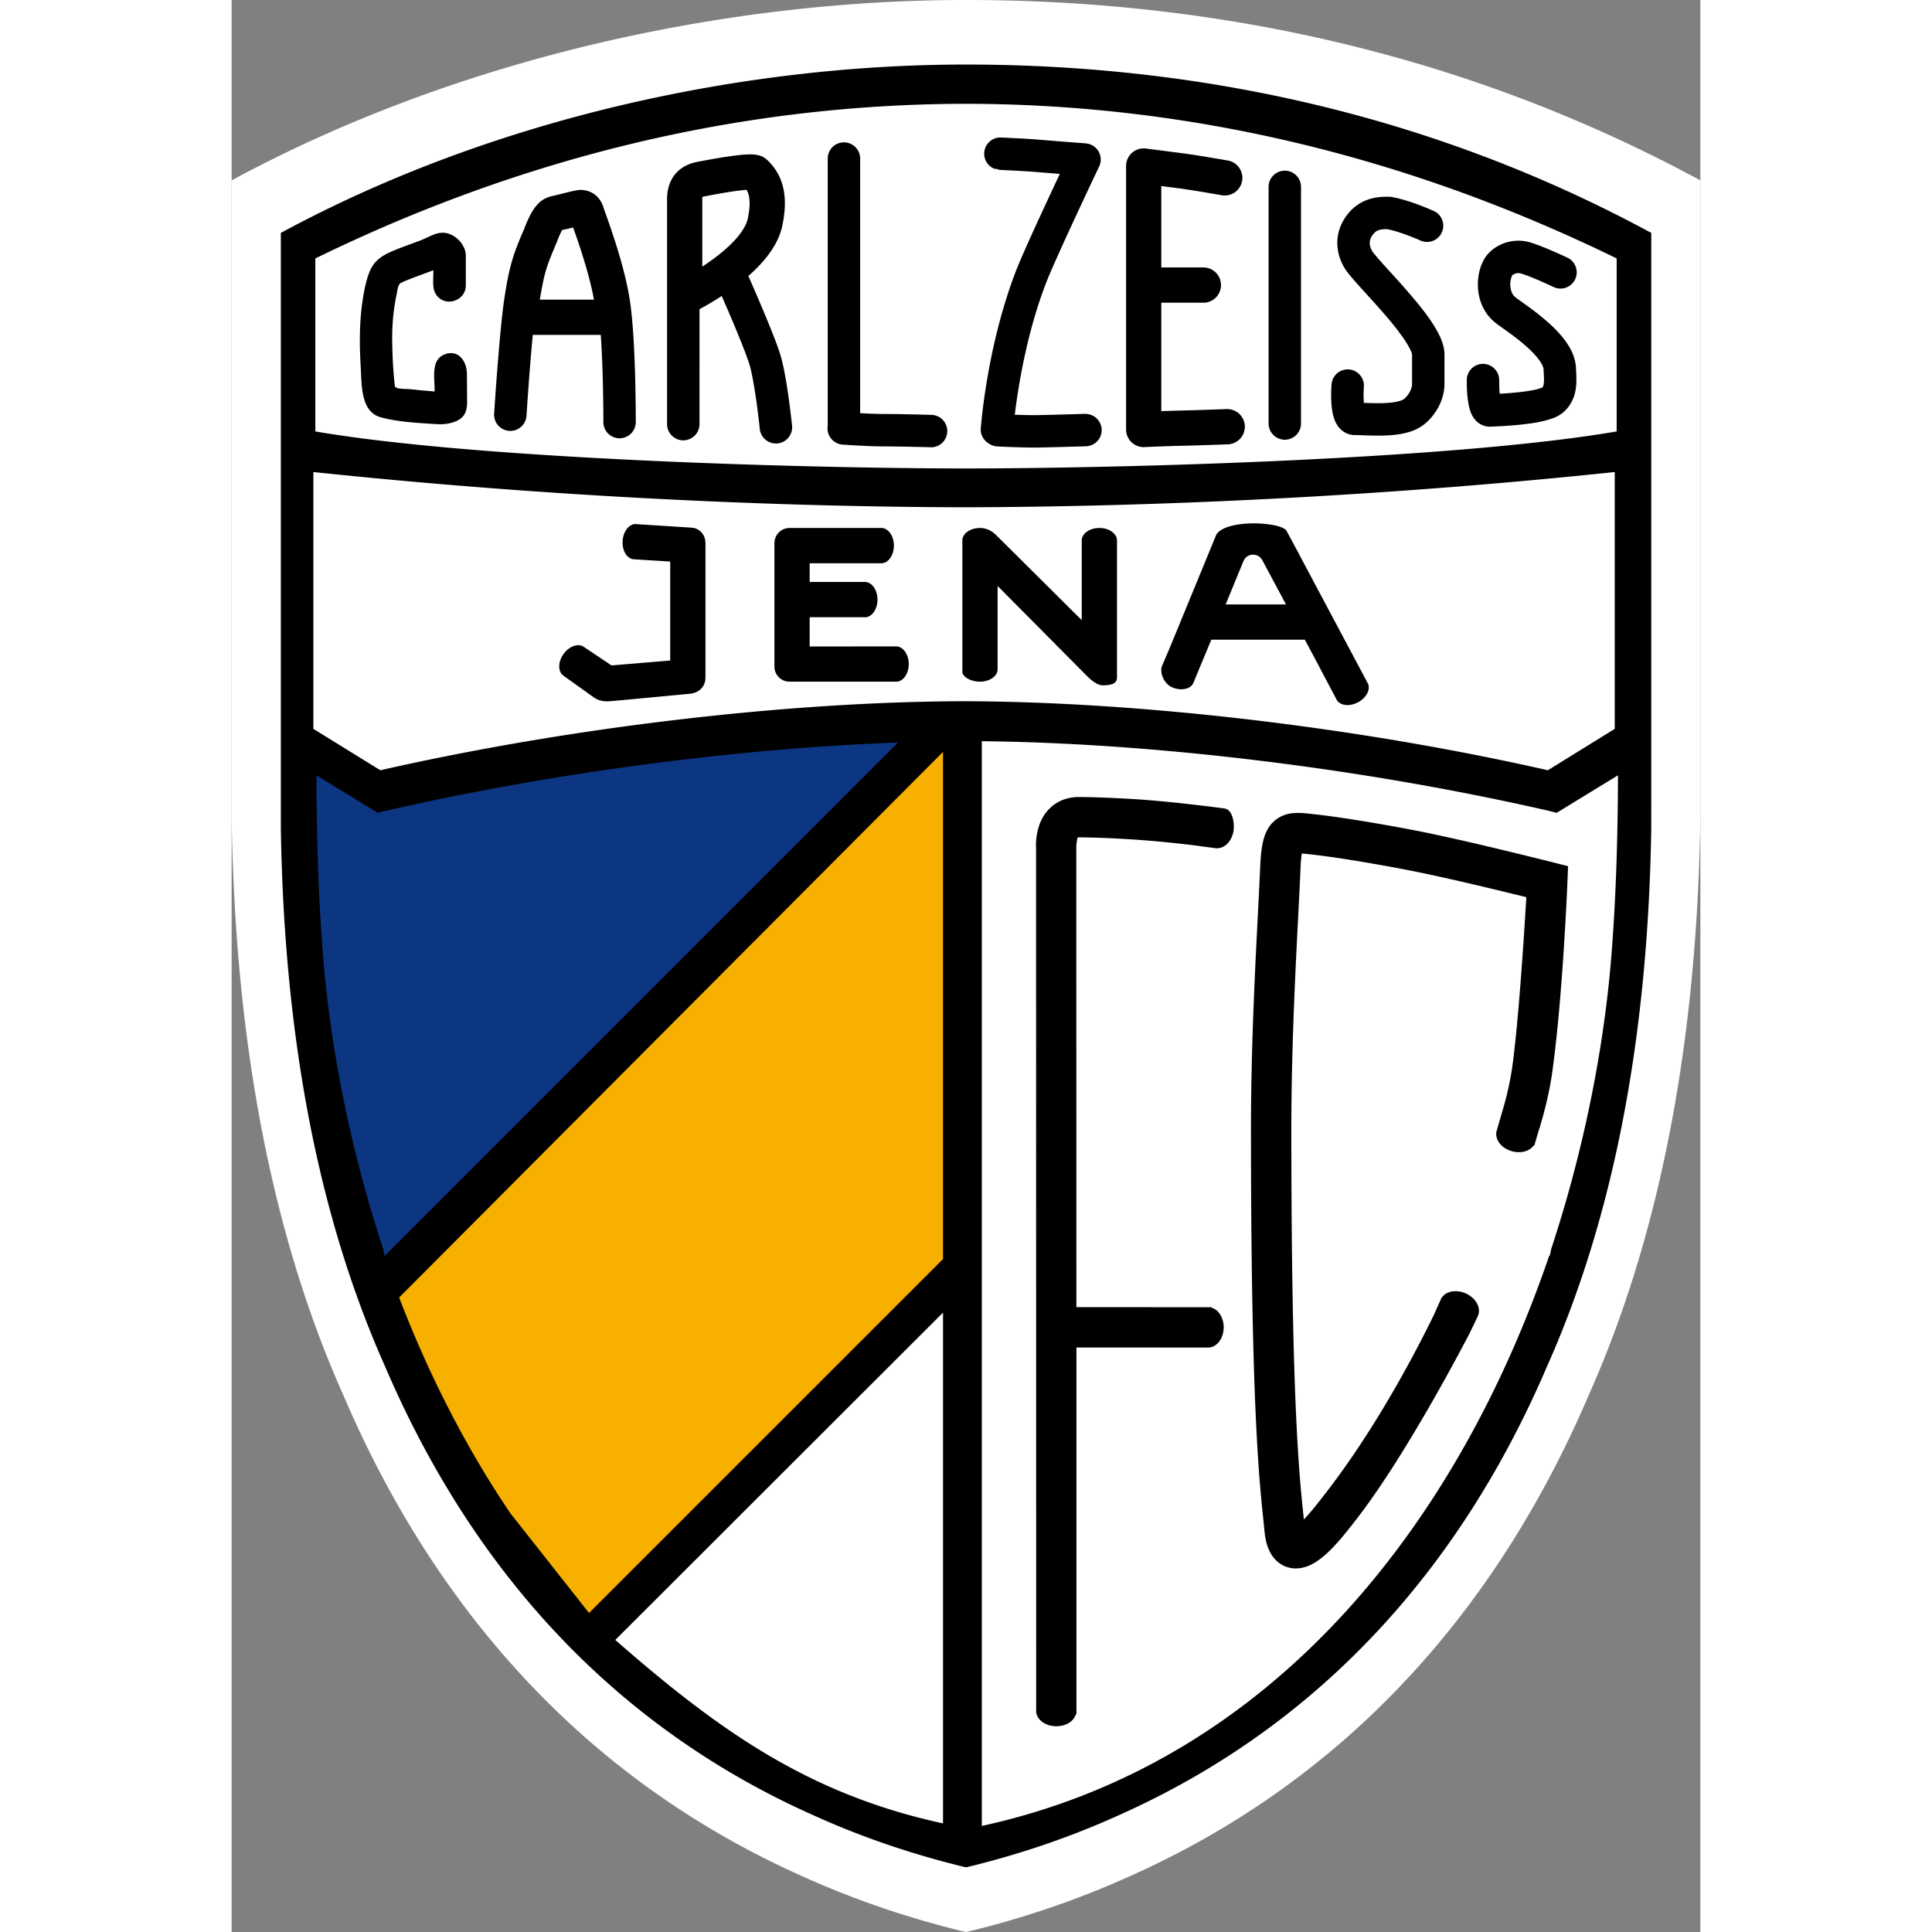 <svg xmlns="http://www.w3.org/2000/svg" width="768" height="768" viewBox="0 0 403.75 531.1" xml:space="preserve"><rect x="0" y="0" width="403.75" height="531.1" fill="#808080" stroke="none"/><defs><clipPath id="k"><path d="M0 127.4h338v78.805H0z"></path></clipPath><clipPath id="a"><path d="M0 127.4h595.27v78.805H0z"></path></clipPath><clipPath id="c"><path d="M0 176h595.27v30.203H0z"></path></clipPath><clipPath id="d"><path d="M0 127.4h200v78.805H0z"></path></clipPath><clipPath id="e"><path d="M0 127.4h215v78.805H0z"></path></clipPath><clipPath id="f"><path d="M0 127.4h231v78.805H0z"></path></clipPath><clipPath id="g"><path d="M0 127.4h246v78.805H0z"></path></clipPath><clipPath id="h"><path d="M0 127.4h261v78.805H0z"></path></clipPath><clipPath id="i"><path d="M0 127.4h277v78.805H0z"></path></clipPath><clipPath id="j"><path d="M0 127.4h307v78.805H0z"></path></clipPath><clipPath id="b"><path d="M0 145h595.27v61.203H0z"></path></clipPath><clipPath id="l"><path d="M0 127.4h368v78.805H0z"></path></clipPath><clipPath id="m"><path d="M0 127.4h399v78.805H0z"></path></clipPath><clipPath id="n"><path d="M0 127.4h429v78.805H0z"></path></clipPath><clipPath id="o"><path d="M0 127.4h460v78.805H0z"></path></clipPath><clipPath id="p"><path d="M0 127.4h490v78.805H0z"></path></clipPath><clipPath id="q"><path d="M0 127.4h521v78.805H0z"></path></clipPath><clipPath id="r"><path d="M0 127.4h552v78.805H0z"></path></clipPath><clipPath id="s"><path d="M0 127.4h582v78.805H0z"></path></clipPath><clipPath id="t"><path d="M0 127.4h595.27v78.805H0z"></path></clipPath><clipPath id="u"><path d="M0 127.4h595.27v78.805H0z"></path></clipPath></defs><g clip-path="url(#a)" fill="#ebebeb" transform="translate(-41.742 -177.086)"><path d="m1437.9-419.55-15.391-15.391-861.62 861.61v.004l-1876.9 1876.9 15.391 15.391 1876.9-1876.9zM1453-404.39l-2738.5 2738.5 15.391 15.391 2738.5-2738.5zM1483.6-373.84l-2738.5 2738.5 15.391 15.391 2738.5-2738.5zM1514.1-343.3 652.48 518.32h.004l-1876.9 1876.9 15.391 15.391 2738.5-2738.5zM1544.7-312.75l-2738.5 2738.5 15.391 15.391 2738.5-2738.5zM1575.2-282.2l-2738.5 2738.5 15.391 15.391 2738.5-2738.5zM1605.8-251.65l-2738.5 2738.5 15.391 15.387 2738.5-2738.5zM1651.7-205.71l-15.391-15.391-2738.5 2738.5 15.391 15.391L790.1 655.89zM1682.3-175.16l-15.391-15.387-2738.5 2738.5 15.391 15.391zM1712.8-144.61l-15.391-15.391-2738.5 2738.5 15.391 15.391L851.2 716.99zM1743.5-113.7l-15.395-15.391-2738.5 2738.5 15.391 15.391 1497.1-1497.1zM1758.6-98.543-980 2640.057l15.391 15.391 2738.5-2738.5zM1789.2-67.992l-2738.5 2738.5 15.395 15.391 2738.5-2738.5zM1819.7-37.445l-2738.5 2738.5 15.391 15.391 2738.5-2738.5zM1850.3-6.894l-2738.5 2738.5 15.391 15.39 2738.5-2738.5zM1880.8 23.652l-2738.5 2738.5 15.391 15.391 2738.5-2738.5zM1911.4 54.203l-2738.5 2738.5 15.395 15.391 2738.5-2738.5zM1957.3 100.14l-15.391-15.391-2738.5 2738.5 15.391 15.391 1497.1-1497.1zM1987.9 130.69l-15.391-15.391-2738.5 2738.5 15.391 15.387L1127 991.586z"></path></g><g clip-path="url(#b)" transform="translate(-41.742 -177.086)"><path d="m2018.4 161.24-15.391-15.391-2738.5 2738.5 15.391 15.391L777 1402.64z" fill="#ebebeb"></path></g><g clip-path="url(#c)" transform="translate(-41.742 -177.086)"><path d="m2049.3 191.9-15.391-15.395-2738.5 2738.5 15.391 15.391 1876.9-1876.9z" fill="#ebebeb"></path></g><g clip-path="url(#d)" transform="translate(-41.742 -177.086)"><path d="m184.31-1673.1-860.93 860.94-1877.6 1877.6 15.394 15.391 2738.6-2738.6z" fill="#fff"></path></g><g clip-path="url(#e)" transform="translate(-41.742 -177.086)"><path d="m214.98-1642.4-15.391-15.391-2738.5 2738.5 15.387 15.391 1110.3-1110.3z" fill="#ebebeb"></path></g><g clip-path="url(#f)" transform="translate(-41.742 -177.086)"><path d="m214.86-1642.6-2738.5 2738.5 15.391 15.395 2738.5-2738.5z" fill="#fff"></path></g><g clip-path="url(#g)" transform="translate(-41.742 -177.086)"><path d="m230.13-1627.3-2738.5 2738.5 15.391 15.391 2738.5-2738.5z" fill="#ebebeb"></path></g><g clip-path="url(#h)" transform="translate(-41.742 -177.086)"><path d="m245.41-1612-860.93 860.94-1877.6 1877.6 15.391 15.391 2738.5-2738.5z" fill="#fff"></path></g><g clip-path="url(#i)" transform="translate(-41.742 -177.086)"><path d="m260.68-1596.7-2738.5 2738.5 15.394 15.391 2738.5-2738.5z" fill="#ebebeb"></path></g><g clip-path="url(#j)" transform="translate(-41.742 -177.086)"><path d="m291.23-1566.2-2738.6 2738.6 15.391 15.391 2738.5-2738.5z" fill="#ebebeb"></path></g><g clip-path="url(#k)" transform="translate(-41.742 -177.086)"><path d="m321.78-1535.6-2738.5 2738.5 15.391 15.391 2738.5-2738.5z" fill="#ebebeb"></path></g><g clip-path="url(#l)" transform="translate(-41.742 -177.086)"><path d="m352.33-1505.1-2738.5 2738.5 15.391 15.391 2738.5-2738.5z" fill="#ebebeb"></path></g><g clip-path="url(#m)" transform="translate(-41.742 -177.086)"><path d="M382.88-1474.5-860.62-231l-384.71 384.7v.004l-1110.3 1110.3 15.391 15.391 2738.5-2738.5z" fill="#ebebeb"></path></g><g clip-path="url(#n)" transform="translate(-41.742 -177.086)"><path d="m428.82-1428.6-15.391-15.391-2738.5 2738.5 15.391 15.395 1110.3-1110.3z" fill="#ebebeb"></path></g><g clip-path="url(#o)" transform="translate(-41.742 -177.086)"><path d="m459.36-1398.1-15.391-15.391-2738.5 2738.5 15.391 15.391z" fill="#ebebeb"></path></g><g clip-path="url(#p)" transform="translate(-41.742 -177.086)"><path d="m489.91-1367.5-15.391-15.391-2738.5 2738.5 15.391 15.391z" fill="#ebebeb"></path></g><g clip-path="url(#q)" transform="translate(-41.742 -177.086)"><path d="m520.57-1336.6-15.391-15.394-2738.5 2738.5 15.391 15.391 1876.9-1876.9z" fill="#ebebeb"></path></g><g clip-path="url(#r)" transform="translate(-41.742 -177.086)"><path d="m535.73-1321.4-2738.5 2738.5 15.395 15.391 2738.5-2738.5z" fill="#ebebeb"></path></g><g clip-path="url(#s)" transform="translate(-41.742 -177.086)"><path d="m566.28-1290.9-2738.5 2738.5 15.391 15.391 2738.5-2738.5z" fill="#ebebeb"></path></g><g clip-path="url(#t)" transform="translate(-41.742 -177.086)"><g fill="#ebebeb"><path d="m596.82-1260.3-861.61 861.62-1876.9 1876.9 15.387 15.391 2738.5-2738.5zM627.38-1229.8l-2738.5 2738.5 15.391 15.391 2738.5-2738.5zM657.92-1199.2l-2738.5 2738.5 15.395 15.391 2738.5-2738.5zM688.47-1168.7l-2738.5 2738.5 15.391 15.391 2738.5-2738.5zM734.41-1122.8l-15.391-15.391-2738.5 2738.5 15.391 15.394 1877.6-1877.6zM764.96-1092.2l-15.391-15.391-2738.5 2738.5 15.391 15.391zM795.51-1061.7l-15.391-15.394-2738.5 2738.5 15.391 15.391 1877.6-1877.6zM826.42-1031l-15.391-15.391-2738.5 2738.5 15.391 15.391 1493.9-1493.9L-35.2-169.37zM841.58-1015.8l-2738.5 2738.5 15.391 15.391 2738.5-2738.5zM872.13-985.29l-2738.5 2738.5 15.391 15.391 2738.5-2738.5zM902.68-954.74l-2738.5 2738.5 15.391 15.391 2738.5-2738.5z"></path></g><path d="m933.23-924.2-2738.5 2738.5 15.391 15.391 2738.5-2738.5z" fill="#0c3582"></path><path d="m963.78-893.65-2738.5 2738.5 15.391 15.391 2738.5-2738.5z" fill="#f8b000"></path></g><g clip-path="url(#u)" fill="#ebebeb" transform="translate(-41.742 -177.086)"><path d="m1345.9-511.31-15.391-15.391-2738.5 2738.5 15.391 15.391zM1376.4-480.76l-15.391-15.391-2738.5 2738.5 15.391 15.391L515.5 380.14zM1407-450.21l-15.391-15.391-2738.5 2738.5 15.391 15.391L165.6 791.19z"></path></g><g stroke-width=".295"><path d="M373.039 383.556c21.924-49.13 29.893-104.695 30.714-158.669V49.591C337.386 13.66 267.867-.003 201.818-.003 135.783-.003 62.041 16.003.001 49.591v175.296c.821 53.977 8.791 109.54 30.715 158.67 24.466 57.114 64.86 104.787 125.878 132.087 14.007 6.354 29.06 11.57 45.185 15.45.04 0 .066-.014.106-.028a.245.245 0 0 0 .106.028c16.125-3.88 31.165-9.096 45.185-15.45 61.019-27.3 101.411-74.973 125.864-132.088" fill="#fff"></path><path d="M199.386 350.207V196.5L41.114 356.599c8.857 23.115 20.097 45.29 33.76 65.465l23.79 30.146z" fill="#f8b000"></path><path d="M40.016 217.994c-.715.185-1.43.357-2.158.543l-18.575-11.373c.027 18.455.596 39.691 2.397 59.311 2.608 27.55 8.698 56.624 17.846 84.293l.437 2.065 155.57-155.611c-48.519 1.774-104.814 9.121-155.52 20.772" fill="#0c3582"></path><path d="M390.256 221.824V64.026c-61.931-33.521-126.804-46.283-188.42-46.283-61.629 0-130.43 14.947-188.31 46.283v163.57c.768 50.346 8.195 102.204 28.662 148.053 22.825 53.289 60.504 97.772 117.443 123.228 13.067 5.945 27.114 10.803 42.165 14.43a.24.24 0 0 1 .093-.026c.026 0 .053.013.092.027 15.053-3.628 29.086-8.486 42.165-14.43 56.929-25.46 94.62-69.957 117.443-123.242 20.454-45.832 27.895-97.69 28.662-148.04 0 0-.013-3.853 0-5.773M105.467 450.818l90.092-89.987v140.415c-36.99-8.023-61.616-25.525-90.092-50.428m-59.416-94.142 149.508-149.985v139.421L98.25 443.406l-21.58-27.352c-12.39-18.296-22.585-38.42-30.621-59.379m-22.732-143.55 16.854 10.314a83.797 83.797 0 0 1 1.96-.49c45.977-10.565 97.042-17.224 141.061-18.84L42.063 345.254l-.384-1.88c-8.3-25.088-13.821-51.461-16.19-76.457-1.63-17.793-2.146-37.057-2.172-53.79m-.847-83.367c58.636 6.169 120.462 9.532 178.793 9.69h.16c58.33-.158 120.157-3.521 178.793-9.69v70.603l-18.389 11.373c-52.743-11.955-112.467-18.853-160.404-18.972h-.159c-47.94.12-107.661 7.017-160.39 18.972L22.47 200.362zm358.272-11.161c-44.005 7.56-133.396 10.141-178.858 10.18-45.463-.039-134.853-2.62-178.872-10.18V71.044c55.722-27.22 115.67-42.433 178.872-42.51 63.202.079 123.136 15.29 178.858 42.51zm.357 94.528c-.027 16.734-.556 35.997-2.17 53.79-2.37 24.996-7.904 51.367-16.192 76.457l-.133.662-.264 1.218-.12-.119c-25.088 73.529-75.91 139.367-155.994 156.805V203.757c47.025.477 104.523 7.374 155.77 19.117.755.199 1.497.37 2.251.57z"></path><path d="M285.055 116.42c0 2.462 2 4.448 4.462 4.461a4.461 4.461 0 0 0 4.448-4.461V51.377a4.46 4.46 0 0 0-4.448-4.461c-2.463.013-4.462 1.999-4.462 4.461zM192.384 114.047c-.013 0-8.182-.238-12.537-.238h-.252c-1.813 0-4.315-.093-6.447-.212l-.37-.014V43.59a4.48 4.48 0 0 0-4.462-4.462 4.461 4.461 0 0 0-4.449 4.462v73.491l-.013.027c-.013.12-.026.238-.04.344 0 .12-.013.226-.013.318a4.472 4.472 0 0 0 4.131 4.448c.093 0 7.043.503 11.65.503h.265c4.104 0 12.273.225 12.3.225.039.014.079.014.132.014 2.396 0 4.369-1.92 4.448-4.33v-.132c0-2.41-1.92-4.382-4.329-4.448zM273.498 112.454c-.014 0-8.38.318-12.485.397-1.72.04-3.68.106-5.454.172V83.21h11.57c2.688 0 4.846-2.171 4.846-4.846s-2.158-4.845-4.845-4.845h-11.571V51.144c1.88.251 2.66.344 5.137.662 1.707.225 4.633.701 7.056 1.099 2.436.41 4.409.767 4.422.767.278.053.569.067.847.067a4.822 4.822 0 0 0 4.753-3.999c.477-2.634-1.284-5.136-3.919-5.613-.04 0-7.956-1.403-11.915-1.92-4.011-.53-3.548-.463-10.59-1.376A4.837 4.837 0 0 0 245.92 45a4.677 4.677 0 0 0-.027 1.046c-.014.12-.014.238-.014.357v71.665a4.851 4.851 0 0 0 3.019 4.488h.013c.133.053.278.106.41.146a.165.165 0 0 0 .08.013c.12.04.238.08.37.093l.213.04.251.04c.16.013.318.026.49.026.066 0 .146-.013.225-.013 0 0 6.077-.278 10.247-.358 4.276-.08 12.657-.397 12.67-.397a4.86 4.86 0 0 0 4.66-5.03 4.86 4.86 0 0 0-5.031-4.661M210.455 122.723c.053 0 5.826.305 10.287.305.517 0 .993 0 1.457-.014 4.263-.08 12.617-.33 12.643-.33a4.46 4.46 0 0 0 4.329-4.45v-.132a4.472 4.472 0 0 0-4.462-4.33h-.119l-.027-.383v.384c-.013 0-8.38.251-12.524.331-.397.014-.847.014-1.297.014-1.576 0-3.39-.04-5.031-.093l-.424-.013.053-.424c.913-7.467 3.31-22.427 8.698-36.197 1.231-3.177 4.898-11.213 8.182-18.296a1815.674 1815.674 0 0 1 6.262-13.332.332.332 0 0 0 .053-.106c.04-.092.079-.185.105-.264.014-.053.04-.12.053-.199.04-.08.053-.146.066-.212.027-.079.04-.159.066-.238 0-.066.014-.12.028-.172.013-.093.027-.186.04-.291 0-.04 0-.066.013-.08 0-.013-.014-.027 0-.052v-.463c0-.08-.014-.16-.014-.252-.013-.08-.013-.146-.027-.198a.528.528 0 0 0-.04-.186c-.013-.092-.027-.172-.04-.251-.013-.04-.026-.08-.039-.146-.027-.093-.053-.185-.08-.265-.013-.027-.026-.066-.052-.132a2.508 2.508 0 0 0-.12-.265c-.013-.04-.04-.08-.065-.146a1.137 1.137 0 0 0-.12-.225c-.04-.053-.066-.12-.12-.198-.052-.053-.078-.12-.105-.16l-.159-.198c-.053-.066-.08-.106-.106-.132-.052-.067-.119-.12-.185-.2-.053-.039-.08-.078-.12-.118-.052-.04-.105-.093-.171-.146-.066-.053-.12-.106-.16-.133-.039-.04-.092-.066-.145-.105-.093-.066-.159-.12-.238-.16-.027-.013-.066-.039-.12-.065l-.278-.16c-.027-.013-.027-.013-.04-.013l-.079-.04a7.018 7.018 0 0 0-.29-.119 1.669 1.669 0 0 0-.146-.04 1.01 1.01 0 0 0-.265-.079c-.053-.027-.133-.04-.212-.053a13.713 13.713 0 0 0-.199-.04 8.047 8.047 0 0 0-.264-.039c-.066 0-.106-.014-.133-.014-.013 0-8.46-.635-12.127-.953-3.932-.344-11.067-.649-11.12-.649-.066 0-.133-.013-.199-.013-2.37 0-4.342 1.88-4.448 4.276 0 .066-.013.133 0 .185-.013 1.973 1.284 3.668 3.098 4.25l-.186-.185 1.43.397h.225c.212.014.503.027.86.04.729.04 1.735.092 2.86.145 2.238.12 4.952.278 6.713.437 1.35.12 3.296.265 5.23.424l.555.04-.238.503c-.966 2.078-2.105 4.5-3.283 7.043-3.323 7.162-6.95 15.079-8.407 18.8-8.195 21.062-9.757 43.33-9.797 43.595-.013.119-.013.225-.013.33 0 1.59.847 3.006 2.171 3.814a4.478 4.478 0 0 0 2.264.834zM154.442 116.962l-.384.04c0-.028-.33-3.178-.86-7.083-.543-3.919-1.258-8.487-2.185-11.796-.49-1.735-1.324-3.985-2.356-6.593-2.079-5.27-4.899-11.783-6.5-15.41l-.107-.252.212-.186a42.287 42.287 0 0 0 3.773-3.773c2.542-2.926 4.713-6.315 5.455-10.406.397-2.052.596-3.918.596-5.626v-.053c0-2.873-.596-5.362-1.55-7.361-.953-2-2.25-3.469-3.27-4.462-1.482-1.284-2.21-1.231-2.939-1.43-.675-.105-1.204-.119-1.76-.132-2.026.013-4.422.33-7.057.728-2.608.41-5.348.913-7.586 1.35-1.946.371-4.144 1.258-5.811 3.151-1.642 1.854-2.41 4.396-2.41 6.95v61.972c0 2.463 2 4.449 4.448 4.462 2.463-.014 4.462-2 4.462-4.462V85.002l.198-.12a77.41 77.41 0 0 0 5.534-3.27l.384-.25.172.423a455.968 455.968 0 0 1 2.198 5.07 355.378 355.378 0 0 1 3.27 7.944c.98 2.462 1.774 4.647 2.079 5.746.675 2.37 1.416 6.87 1.92 10.59.25 1.868.463 3.575.608 4.807.106 1.02.186 1.708.212 1.906v.08a4.46 4.46 0 0 0 4.435 3.985c.146 0 .305 0 .464-.014a4.47 4.47 0 0 0 3.998-4.435c0-.146-.013-.304-.027-.463zm-12.484-57.22-.014.08c-.225 1.495-1.323 3.6-3.203 5.719-2.45 2.833-6.104 5.626-9.36 7.745V54.738c0-.291.026-.503.053-.622a2.61 2.61 0 0 1 .33-.093c2.158-.41 4.806-.9 7.229-1.284 1.734-.265 3.416-.477 4.54-.556.094.146.186.29.266.463.304.662.582 1.55.595 3.23v.028c0 .98-.119 2.224-.423 3.76zM111.098 115.81c0-1.179-.014-6.872-.212-13.557-.212-6.726-.596-14.352-1.43-19.766-.834-5.322-2.383-10.883-3.84-15.477-1.442-4.567-2.82-8.274-3.177-9.333-.225-.543-.317-1.43-1.337-2.913a6.158 6.158 0 0 0-2.317-1.92 6.881 6.881 0 0 0-2.926-.635h-.013c-1.403.014-6.023 1.324-7.096 1.55-.53.105-1.139.224-1.906.529-.742.278-1.655.794-2.37 1.496-1.589 1.588-2.277 3.098-2.966 4.514a35.633 35.633 0 0 0-.78 1.827c-.186.463-.305.794-.372.94-2.767 6.408-3.971 9.744-5.308 18.482-.729 4.554-1.417 12.471-1.973 19.408-.53 6.686-.887 12.38-.914 12.736l-.092-.013.092.027c-.013.106-.013.198-.013.291 0 2.33 1.814 4.29 4.17 4.448.093 0 .2.014.292.014 2.33 0 4.29-1.814 4.448-4.157 0-.066.37-5.799.9-12.657.239-3.005.517-6.222.795-9.24l.04-.345h18.68l.026.357c.225 3.297.37 6.832.477 10.115.198 6.54.212 12.167.212 13.279v.238c.013 2.45 1.999 4.435 4.461 4.435h.013a4.458 4.458 0 0 0 4.435-4.461v-.212M84.725 82.368c1.311-7.904 1.88-9.161 4.541-15.516.172-.384.278-.702.45-1.139.252-.622.583-1.403.914-2.025.093-.172.185-.344.265-.477.635-.132 1.694-.317 2.965-.702.636 1.761 1.55 4.343 2.516 7.414 1.218 3.84 2.475 8.34 3.23 12.445zM57.213 116.623c2.634.013 5.851-.755 6.937-3.019.503-.993.583-2.144.583-3.336 0-.45-.014-.9-.014-1.35v-.014c0-2.092-.026-4.197-.053-6.302-.053-2.833-1.734-5.56-4.355-5.534-.517 0-1.086.093-1.695.332-2.502.94-2.939 3.256-2.952 5.865 0 1.35.132 2.727.132 3.932v.423l-.41-.04c-2.132-.171-4.25-.37-6.368-.595-.278-.04-1.139-.04-1.96-.093-.847-.092-1.588-.079-2.078-.53l-.08-.092-.013-.105a47.572 47.572 0 0 1-.251-2.317c-.305-3.336-.45-6.686-.49-10.035-.013-.265-.013-.543-.013-.808 0-3.985.357-8.023 1.191-11.915.185-.755.265-2.304.914-3.111l.04-.066.066-.027c.675-.358 1.35-.649 2.038-.927 2.171-.887 4.383-1.642 6.554-2.476l.516-.198v.556c0 .834-.053 1.708-.053 2.568 0 1.297.132 2.529.755 3.482.887 1.403 2.25 2.012 3.627 2.012 2.317-.013 4.58-1.708 4.594-4.422v-8.208c.013-2.94-2.833-5.918-5.759-6.262-.212-.027-.41-.027-.609-.027-2.039-.014-3.865 1.23-5.944 2.052-2.9 1.125-5.839 2.065-8.619 3.336-2.754 1.284-4.54 2.74-5.627 5.573-.953 2.53-1.47 5.256-1.853 7.944-.516 3.535-.715 7.07-.715 10.63 0 2.45.093 4.913.238 7.375.146 2.516.133 5.653.808 8.314.688 2.674 1.999 4.806 4.819 5.547 4.832 1.271 10.168 1.51 15.185 1.84.305.014.596.028.914.028M308.847 119.605c1.443 0 3.8.146 6.355.146 1.946 0 4.038-.08 6.13-.45 2.091-.37 4.236-.98 6.249-2.462 1.284-.967 2.581-2.304 3.746-4.197 1.139-1.88 2.079-4.33 2.079-7.202v-7.957c-.027-1.8-.503-3.243-1.099-4.66-2.171-4.82-6.434-9.744-10.485-14.378-2.026-2.264-3.985-4.382-5.521-6.103a61.846 61.846 0 0 1-1.92-2.224c-.476-.556-.78-.98-.847-1.099l-.013-.014s-.014 0-.014-.04c-.37-.621-.636-1.429-.649-2.157 0-.027.014-.053.014-.053.027-.781.185-1.615 1.35-2.807.384-.397.821-.609 1.39-.768.57-.145 1.205-.185 1.84-.185h.252l.027.014c1.655.317 3.919 1.059 5.706 1.734.98.37 1.827.715 2.436.966.291.133.53.239.689.305.159.066.225.106.225.106a4.486 4.486 0 0 0 1.827.383 4.43 4.43 0 0 0 4.064-2.62 4.297 4.297 0 0 0 .397-1.828 4.43 4.43 0 0 0-2.621-4.064l-.12-.053c-.423-.185-1.853-.82-3.746-1.536-2.238-.834-5.005-1.774-7.732-2.25l-.37-.067h-.967c-.913 0-2.41.028-4.13.477-1.722.437-3.76 1.35-5.482 3.085-2.687 2.634-3.958 6.023-3.958 8.976v.145c.013 2.714.86 5.005 1.92 6.805.569.927 1.151 1.655 1.906 2.555 2.582 3.059 6.95 7.586 10.67 12.048 1.84 2.211 3.495 4.409 4.608 6.209.556.9.953 1.681 1.191 2.264.12.291.186.53.225.688 0 .053.014.08.014.133l.013.013v8.023c-.013.86-.317 1.721-.794 2.516-.49.82-1.165 1.47-1.43 1.655-.317.264-1.138.622-2.475.847-1.285.225-2.9.318-4.555.318h-.066c-1.218 0-2.423-.04-3.575-.08l-.344-.013-.027-.345c-.04-.569-.066-1.191-.066-1.76 0-.65.027-1.232.053-1.642 0-.212.013-.384.027-.477v-.146c.014-.133.014-.265.014-.384 0-2.29-1.761-4.236-4.091-4.435-.12 0-.238-.014-.37-.014a4.441 4.441 0 0 0-4.423 4.091c-.013.08-.12 1.337-.12 3.005.014 1.55.067 3.363.49 5.256.239.98.504 1.96 1.298 3.138a5.88 5.88 0 0 0 1.787 1.721c.782.503 1.88.847 2.887.847zm5.124-51.156c-.027-.014-.04-.014-.04-.014.014 0 .027 0 .04.014M345.79 117.3H346l.093-.013c1.522-.066 5.388-.212 9.28-.675 1.973-.225 3.932-.53 5.76-1.006 1.88-.556 3.48-.9 5.387-2.661a10.393 10.393 0 0 0 2.622-4.422c.45-1.536.53-2.94.53-4.197 0-1.191-.08-2.264-.12-3.23-.172-2.94-1.417-5.283-2.873-7.322-2.21-3.045-5.11-5.534-7.758-7.625-2.608-2.04-5.07-3.694-5.918-4.356a3.444 3.444 0 0 1-1.112-1.456 5.644 5.644 0 0 1-.397-2.119v-.093c.013-.993.278-1.932.503-2.356l.053-.08c.079-.079.251-.224.542-.357a2.691 2.691 0 0 1 1.113-.251h.027c.251 0 .53.04.807.132 1.47.45 3.76 1.39 5.6 2.198.914.41 1.734.78 2.317 1.059.516.225.834.384.914.41l.013.014a4.5 4.5 0 0 0 1.907.437c1.668 0 3.27-.94 4.037-2.542a4.496 4.496 0 0 0 .424-1.92c0-1.668-.927-3.257-2.502-4.011-.172-.066-5.892-2.833-10.022-4.144a11.577 11.577 0 0 0-3.495-.543c-2.039 0-3.919.516-5.534 1.403-1.615.887-3.018 2.132-3.985 3.853-1.085 2.025-1.615 4.276-1.628 6.778 0 1.788.304 3.68 1.085 5.56a12.416 12.416 0 0 0 3.906 5.098c.913.701 2.131 1.535 3.588 2.594 2.17 1.576 4.753 3.601 6.659 5.6.953 1.007 1.72 1.987 2.197 2.794.477.834.61 1.377.623 1.668v-.013c.052 1.099.119 2.039.119 2.793v.08c0 .78-.08 1.31-.172 1.628a1.553 1.553 0 0 1-.172.397l-.067.093-.105.053c-.464.211-1.523.516-2.807.754-2.582.49-5.891.755-8.46.914l-.384.027-.027-.371c0-.106-.013-.199-.027-.291a40.903 40.903 0 0 1-.092-2.727v-.371c0-2.41-1.92-4.382-4.343-4.462h-.119a4.462 4.462 0 0 0-4.448 4.343v.49c0 .94.013 3.044.317 5.216.16 1.112.344 2.197.848 3.455.277.649.609 1.337 1.376 2.145l-.277.264.277-.264c.662.741 2.132 1.628 3.708 1.628M222.887 473.37c-1.02-.728-1.734-1.827-1.734-3.111v-.066c0-.027 0-.053.013-.066v-2.675l-.027-234.014c-.013-.238-.026-.569-.026-.98 0-1.125.08-2.912.702-4.99.609-2.052 1.88-4.674 4.62-6.5 1.8-1.219 4.064-1.867 6.395-1.867h.066c5.719.013 13.437.436 17.687.74 9.612.716 20.68 2.185 21.408 2.278l.953.133c1.893.251 2.555 2.965 2.555 5.017 0 .318-.013.636-.053.967-.384 2.674-2.118 4.898-4.527 4.951-.146 0-.292 0-.477-.027-.027 0-4.951-.662-4.951-.662v-.014c-.556-.066-1.152-.145-1.774-.211-4.025-.477-9.241-1.033-13.954-1.364-3.985-.304-11.65-.715-16.84-.715h-.014c-.133 0-.238.014-.304.014-.014.027-.028.052-.04.092-.146.186-.37 2.039-.37 2.039l.026 126.99 37.204.027v.146c.873.264 1.615.86 2.144 1.602.715 1.006 1.139 2.317 1.139 3.76v.052c-.014 1.457-.424 2.78-1.165 3.787-.728 1.006-1.827 1.734-3.111 1.734h-.12l-36.078-.013v100.828h-.159c-.609 2.04-2.886 3.284-5.348 3.284h-.053c-1.456 0-2.78-.424-3.786-1.165M325.082 228.23c15.132 2.925 41.544 9.69 41.558 9.69l.741.186-.185 4.5c0 .014.013.014 0 .028v.066c0 .066 0 .16-.014.291 0 .239-.027.61-.04 1.073-.052.94-.105 2.303-.198 3.998a837.73 837.73 0 0 1-.781 13.45c-.702 10.698-1.774 23.897-3.244 34.025-1.019 6.898-3.124 13.65-3.124 13.703l-.251.966-.067-.013-1.403 4.805-.172-.092c-.86 1.23-2.423 1.827-4.038 1.827-.649 0-1.31-.093-1.973-.278-2.41-.715-4.223-2.516-4.263-4.7 0-.318.04-.636.133-.94a.346.346 0 0 1 .04-.093c.105-.397 2.158-7.427 2.436-8.512.582-2.317 1.284-5.388 1.707-8.275 1.933-13.16 3.668-42.165 3.959-47.303a942.57 942.57 0 0 0-8.79-2.144c-7.507-1.814-16.88-3.972-24.136-5.375-7.149-1.39-19.196-3.495-26.795-4.29a84.816 84.816 0 0 0-1.986-.212c-.16.954-.318 2.383-.37 4.263-.61 14.815-2.516 42.803-2.516 71.543v.053c0 41.463.675 66.313 1.47 81.978.7 13.716 1.469 20.309 1.972 25.247.053-.053.106-.106.146-.16 1.959-2.051 4.024-4.739 5.494-6.632 13.636-17.489 24.452-37.878 30.092-49.408l2.158-4.845h.08c.807-1.165 2.25-1.708 3.72-1.708.913 0 1.88.198 2.806.609 2.132.966 3.614 2.793 3.64 4.793 0 .476-.092.966-.304 1.443-.013.027-.027.052-.027.066l-.013.013c-.106.239-1.615 3.403-2.158 4.515-.014.027-16.946 32.952-31.245 51.33-1.072 1.376-2.62 3.402-4.369 5.44-1.774 2.026-3.693 4.104-6.023 5.76-1.483 1.019-3.39 2.184-6.143 2.237-.053.013-.08.013-.093.013-1.257-.013-2.634-.33-3.852-1.046-1.231-.714-2.158-1.734-2.82-2.766-1.245-2.04-1.681-4.17-1.92-6.554-.45-4.872-1.403-11.875-2.21-27.775-.808-15.94-1.497-40.949-1.497-82.544 0-29.206 1.933-57.512 2.529-72.061.106-2.397.265-4.37.596-6.17.344-1.747.834-3.495 2.025-5.163.821-1.152 1.986-2.131 3.27-2.714 1.668-.781 3.23-.9 4.462-.9 1.522 0 2.86.185 4.263.33 8.274.888 20.348 3.006 27.722 4.436zM182.44 187.39h.212c.066 0 .08.013.08 0 1.774 0 3.402-2.08 3.402-4.846 0-2.754-1.628-4.832-3.402-4.846h-11.929v.014h-11.902v-8.036h15.16c.065 0 .079.013.079.013 1.774-.013 3.402-2.091 3.402-4.858 0-2.754-1.628-4.833-3.402-4.846h-15.238v-5.15h19.752c1.76 0 3.39-2.078 3.403-4.845 0-2.754-1.629-4.833-3.403-4.846h-25.498l-.212.027a4.128 4.128 0 0 0-3.72 3.998l-.014.225v33.853a4.14 4.14 0 0 0 3.734 4.117l.304.027zm.689-10.075h-.398zM99.486 191.66c1.139.82 2.304 1.138 4.012 1.138.278 0 6.036-.53 11.637-1.059 5.613-.53 11.134-1.059 11.134-1.059 2.33-.344 3.905-2.012 3.972-4.184l.013-.542V149.31l-.013-.212c-.053-2.052-1.55-3.747-3.482-4.025l-15.516-.993h-.066c-.053-.013-.106-.013-.16-.013-1.707-.027-3.375 1.959-3.534 4.633-.013.146-.013.291-.013.437-.013 2.555 1.416 4.528 3.098 4.608l.357.027 5.839.357 3.8.238v27.206l-16.113 1.35-.119-.065c0-.014-7.453-4.978-7.506-5.031a2.663 2.663 0 0 0-1.536-.464c-1.324 0-2.939.861-4.05 2.423-.795 1.112-1.18 2.344-1.18 3.416 0 1.085.385 1.972 1.113 2.502l.265.199zM234.658 185.356c1.297 1.324 3.124 3.058 4.872 3.032 1.27 0 2.277-.16 2.899-.503.635-.358.94-.821.953-1.695v-37.65c0-1.775-2.092-3.403-4.845-3.403s-4.846 1.628-4.846 3.39v21.95l-23.46-23.314c-1.059-1.046-2.541-2.026-4.514-2.026-2.754 0-4.832 1.628-4.846 3.39v36.115c0 .675.53 1.376 1.457 1.893.913.53 2.171.86 3.389.847 2.462.014 4.435-1.297 4.766-2.793l.08-.57v-22.943zM303.763 192.338c.504.94 1.602 1.482 2.98 1.482.913 0 1.932-.251 2.899-.754 1.866-.993 2.965-2.688 2.952-4.091 0-.344-.053-.675-.185-.98l-18.932-35.56.013-.013-3.521-6.527c-.265-.542-1.642-1.151-3.337-1.496a29.023 29.023 0 0 0-5.388-.53c-4.369-.026-9.558.861-10.657 3.337l-12.604 30.649c0 .013-2.171 5.097-2.198 5.15a3.17 3.17 0 0 0-.225 1.217c0 1.748 1.126 3.959 3.059 4.753.82.345 1.668.503 2.436.503 1.602 0 2.886-.675 3.336-1.774l.066-.145.913-2.238 1.708-4.104 2.238-5.375h25.697l3.667 6.845-.014.013c.927 1.761 5.084 9.599 5.097 9.639m-29.92-26.187h-.583l3.8-9.255 1.112-2.687a2.85 2.85 0 0 1 2.622-1.734c1.125 0 2.078.648 2.555 1.562l6.487 12.114z"></path></g></svg>